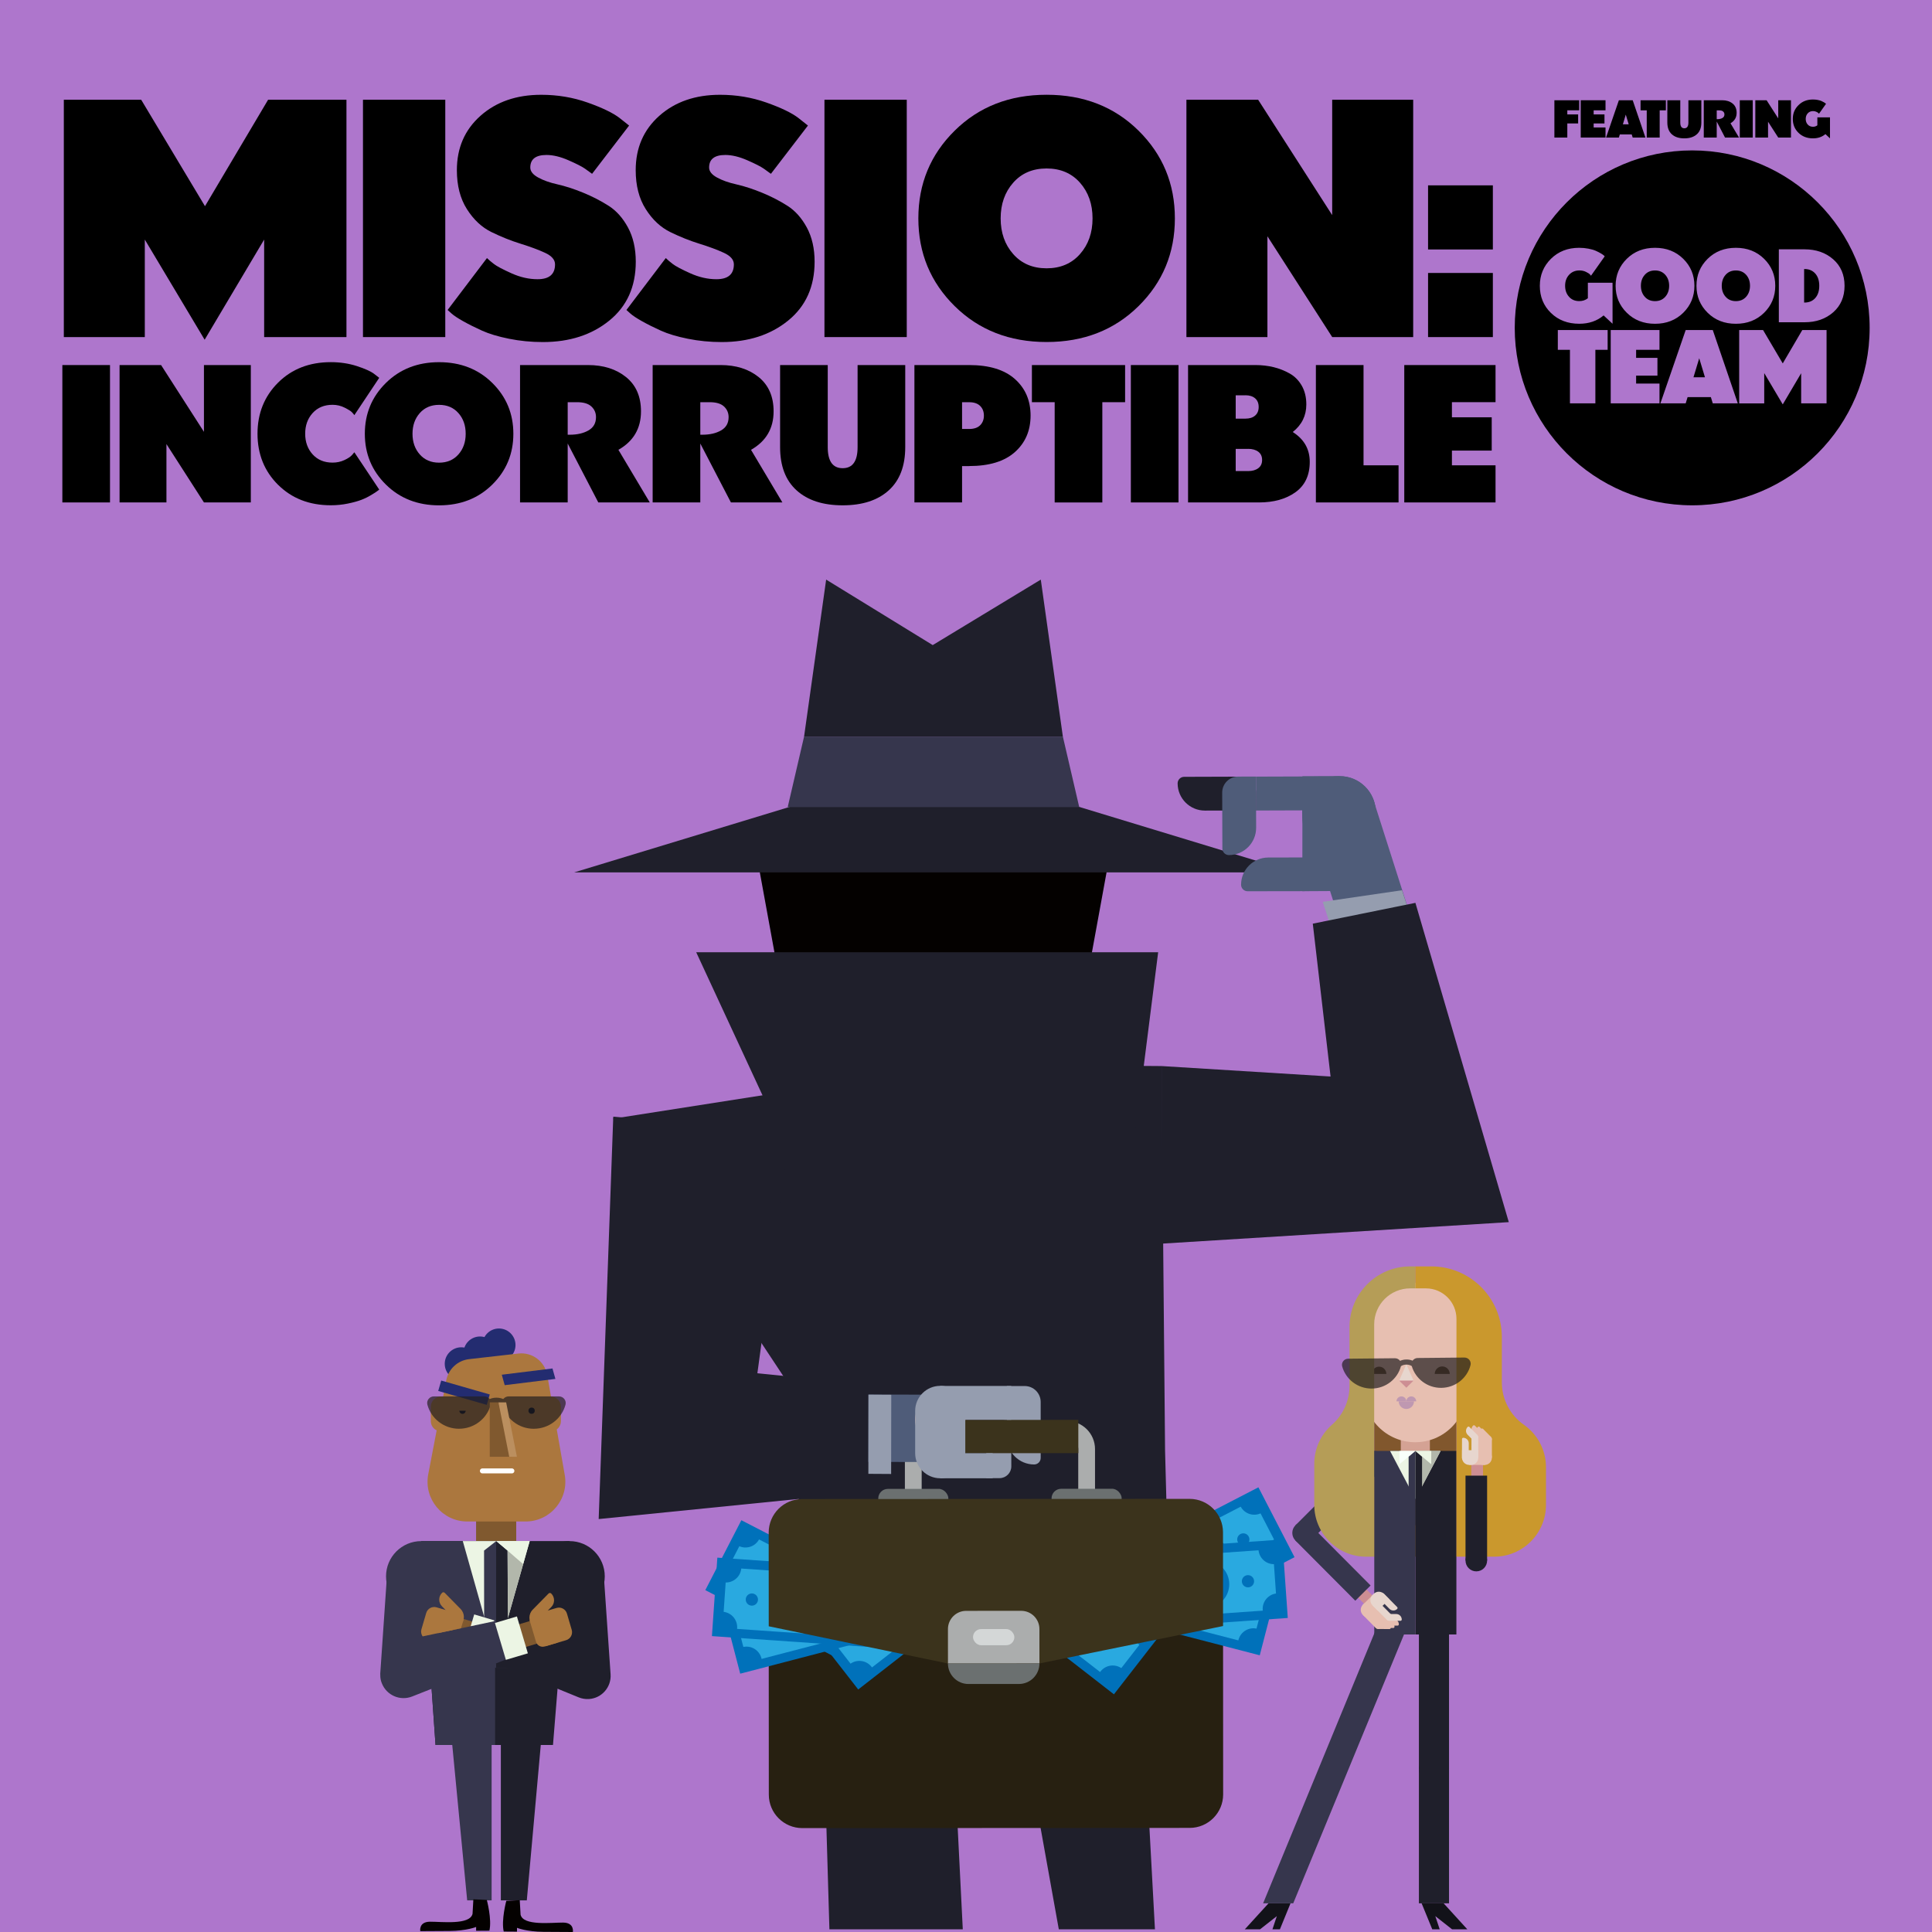 <?xml version="1.0" encoding="utf-8"?>
<svg xmlns="http://www.w3.org/2000/svg" xmlns:xlink="http://www.w3.org/1999/xlink" viewBox="0 0 800 800">
  <defs>
    <style>
      .cls-1, .cls-2, .cls-3, .cls-4, .cls-5, .cls-6, .cls-7, .cls-8 {
        fill: none;
      }

      .cls-9 {
        fill: #d4d7d7;
      }

      .cls-10 {
        fill: #abadad;
      }

      .cls-11 {
        fill: #f9fffa;
      }

      .cls-12 {
        fill: #e7d6ce;
      }

      .cls-13 {
        fill: #121219;
      }

      .cls-14 {
        fill: #b2b7ab;
      }

      .cls-15 {
        fill: #4f5c79;
      }

      .cls-16, .cls-17 {
        fill: #231f20;
      }

      .cls-18 {
        fill: #232c70;
      }

      .cls-19 {
        fill: #fab8a1;
      }

      .cls-2 {
        stroke-width: 17.16px;
      }

      .cls-2, .cls-3 {
        stroke: #ecf5e4;
      }

      .cls-2, .cls-3, .cls-4, .cls-5, .cls-6, .cls-7, .cls-8 {
        stroke-miterlimit: 10;
      }

      .cls-3 {
        stroke-width: 15.93px;
      }

      .cls-20 {
        fill: #b59d57;
      }

      .cls-21 {
        fill: #29a9e0;
      }

      .cls-22 {
        fill: #ecf5e4;
      }

      .cls-23 {
        isolation: isolate;
      }

      .cls-24 {
        fill: #0071ba;
      }

      .cls-25 {
        clip-path: url(#clippath-2);
      }

      .cls-26 {
        fill: #cd8e93;
      }

      .cls-27 {
        fill: #ca982d;
      }

      .cls-28 {
        fill: #81572d;
      }

      .cls-29 {
        fill: #65462d;
      }

      .cls-30 {
        fill: #16161e;
      }

      .cls-31 {
        fill: #272011;
      }

      .cls-32 {
        fill: #bf98b1;
      }

      .cls-4 {
        stroke: #231f20;
        stroke-width: 2.45px;
      }

      .cls-33 {
        fill: #1f1f2b;
      }

      .cls-34 {
        fill: #bb8f5f;
      }

      .cls-35 {
        fill: #3b331c;
      }

      .cls-5 {
        stroke: #abadad;
        stroke-width: 6.95px;
      }

      .cls-5, .cls-8 {
        stroke-linecap: round;
      }

      .cls-36 {
        fill: #e7bfb1;
      }

      .cls-37, .cls-17 {
        opacity: .7;
      }

      .cls-38 {
        fill: #6b7070;
      }

      .cls-39 {
        fill: #ab773e;
      }

      .cls-6 {
        stroke-width: 9.8px;
      }

      .cls-6, .cls-7 {
        stroke: #80592f;
      }

      .cls-7 {
        stroke-width: 11.03px;
      }

      .cls-8 {
        stroke: #fff;
        stroke-width: 2.06px;
      }

      .cls-40 {
        fill: #80592f;
      }

      .cls-41 {
        fill: #ae76cc;
      }

      .cls-42 {
        fill: #959daf;
      }

      .cls-43 {
        fill: #040100;
      }

      .cls-44 {
        fill: #36364d;
      }

      .cls-45 {
        fill: #d4a294;
      }
    </style>
    <clipPath id="clippath">
      <rect class="cls-1" x="111.45" y="-610.28" width="736.08" height="309.25"/>
    </clipPath>
    <clipPath id="clippath-2">
      <polygon class="cls-1" points="204.64 671.32 169.55 678.75 169.55 658.36 207.06 655.75 204.64 671.32"/>
    </clipPath>
  </defs>
  <g class="cls-23">
    <g id="Calque_1" data-name="Calque 1">
      <rect class="cls-41" width="800" height="800"/>
      <g>
        <g>
          <path d="M643.64,56.96v-15.45h10.26v4.17h-4.91v1.7h4.48v3.74h-4.48v5.83h-5.36Z"/>
          <path d="M654.55,56.96v-15.45h10.26v4.17h-4.91v1.7h4.48v3.74h-4.48v1.66h4.91v4.17h-10.26Z"/>
          <path d="M676.07,41.52l5.27,15.45h-5.27l-.41-1.31h-4.93l-.39,1.31h-5.31l5.31-15.45h5.72ZM674.41,51.48l-1.21-4.02-1.2,4.02h2.41Z"/>
          <path d="M679.32,45.69v-4.17h10.48v4.17h-2.56v11.27h-5.36v-11.27h-2.56Z"/>
          <path d="M702.61,55.61c-1.24,1.12-2.97,1.68-5.17,1.68s-3.93-.56-5.17-1.68c-1.24-1.12-1.86-2.74-1.86-4.86v-9.23h5.36v9.23c0,1.58.56,2.37,1.68,2.37s1.68-.79,1.68-2.37v-9.23h5.36v9.23c0,2.12-.62,3.74-1.86,4.86Z"/>
          <path d="M714.3,56.96l-3.44-6.63v6.63h-5.36v-15.45h7.64c1.74,0,3.16.45,4.28,1.35,1.12.9,1.68,2.19,1.68,3.85,0,1.92-.85,3.36-2.54,4.33l3.53,5.92h-5.79ZM711.91,45.69h-1.05v3.66h.24c.83,0,1.53-.16,2.1-.48.57-.32.85-.82.85-1.5,0-.47-.17-.87-.52-1.19-.34-.32-.88-.48-1.61-.48Z"/>
          <path d="M720.41,56.96v-15.45h5.36v15.45h-5.36Z"/>
          <path d="M736.33,56.96l-4.22-6.56v6.56h-5.27v-15.45h4.67l4.82,7.51v-7.51h5.27v15.45h-5.27Z"/>
          <path d="M757.76,57.29l-1.89-1.76c-1.39,1.18-3.11,1.76-5.16,1.76-2.42,0-4.42-.76-5.99-2.29-1.57-1.53-2.36-3.45-2.36-5.76s.79-4.16,2.36-5.71c1.57-1.56,3.56-2.33,5.97-2.33.69,0,1.35.06,1.98.18.63.12,1.15.27,1.55.45.4.18.75.36,1.05.54.3.18.52.33.65.44l.19.19-2.91,4.11c-.06-.09-.14-.19-.26-.31s-.38-.29-.8-.49c-.42-.21-.88-.31-1.4-.31-.89,0-1.62.3-2.18.91-.57.61-.85,1.39-.85,2.33s.27,1.71.82,2.32,1.27.93,2.17.93c.7,0,1.31-.2,1.83-.6v-3.29h5.23v8.69Z"/>
        </g>
        <g>
          <path d="M109.38,139.58v-40.38l-24.64,41.47-24.78-41.47v40.38H26.43V41.3h32.03l26.42,44.08,26.14-44.08h32.44v98.28h-34.08Z"/>
          <path d="M150.3,139.58V41.3h34.08v98.28h-34.08Z"/>
          <path d="M185.35,128.35l16.29-21.49c.64.64,1.57,1.44,2.81,2.4,1.23.96,3.67,2.26,7.32,3.9,3.65,1.64,7.25,2.46,10.81,2.46,4.84,0,7.25-2.05,7.25-6.16,0-1.92-1.39-3.51-4.17-4.79-2.78-1.28-6.16-2.53-10.13-3.76-3.97-1.23-7.96-2.83-11.98-4.79-4.02-1.96-7.42-5.13-10.2-9.51-2.79-4.38-4.17-9.76-4.17-16.15,0-9.22,3.26-16.72,9.79-22.52,6.52-5.79,14.9-8.69,25.12-8.69,6.75,0,13.16,1.07,19.23,3.22,6.07,2.15,10.47,4.27,13.21,6.37l3.97,3.15-15.33,19.98c-.73-.55-1.71-1.25-2.94-2.12-1.23-.87-3.51-2.03-6.84-3.49-3.33-1.46-6.37-2.19-9.1-2.19-4.47,0-6.71,1.73-6.71,5.2,0,1.55,1.07,2.92,3.22,4.11,2.14,1.19,4.84,2.15,8.08,2.87,3.24.73,6.75,1.87,10.54,3.42,3.79,1.55,7.3,3.35,10.54,5.41,3.24,2.05,5.93,5.06,8.08,9.03,2.14,3.97,3.22,8.69,3.22,14.17,0,10.31-3.65,18.43-10.95,24.36-7.3,5.93-16.47,8.9-27.51,8.9-4.84,0-9.51-.46-14.03-1.37-4.52-.91-8.24-2.03-11.16-3.35-2.92-1.32-5.52-2.62-7.8-3.9-2.28-1.28-3.93-2.37-4.93-3.28l-1.51-1.37Z"/>
          <path d="M259.4,128.35l16.29-21.49c.64.64,1.57,1.44,2.81,2.4,1.23.96,3.67,2.26,7.32,3.9,3.65,1.64,7.25,2.46,10.81,2.46,4.84,0,7.25-2.05,7.25-6.16,0-1.92-1.39-3.51-4.17-4.79-2.78-1.28-6.16-2.53-10.13-3.76-3.97-1.23-7.96-2.83-11.98-4.79-4.02-1.96-7.42-5.13-10.2-9.51-2.79-4.38-4.17-9.76-4.17-16.15,0-9.22,3.26-16.72,9.79-22.52,6.52-5.79,14.9-8.69,25.12-8.69,6.75,0,13.16,1.07,19.23,3.22,6.07,2.15,10.47,4.27,13.21,6.37l3.97,3.15-15.33,19.98c-.73-.55-1.71-1.25-2.94-2.12-1.23-.87-3.51-2.03-6.84-3.49-3.33-1.46-6.37-2.19-9.1-2.19-4.47,0-6.71,1.73-6.71,5.2,0,1.55,1.07,2.92,3.22,4.11,2.14,1.19,4.84,2.15,8.08,2.87,3.24.73,6.75,1.87,10.54,3.42,3.79,1.55,7.3,3.35,10.54,5.41,3.24,2.05,5.93,5.06,8.08,9.03,2.14,3.97,3.22,8.69,3.22,14.17,0,10.31-3.65,18.43-10.95,24.36-7.3,5.93-16.47,8.9-27.51,8.9-4.84,0-9.51-.46-14.03-1.37-4.52-.91-8.24-2.03-11.16-3.35-2.92-1.32-5.52-2.62-7.8-3.9-2.28-1.28-3.93-2.37-4.93-3.28l-1.51-1.37Z"/>
          <path d="M341.39,139.58V41.3h34.08v98.28h-34.08Z"/>
          <path d="M471.43,54.09c10.04,9.9,15.06,22.02,15.06,36.34s-5.02,26.44-15.06,36.34c-10.04,9.9-22.72,14.85-38.05,14.85s-28.02-4.95-38.05-14.85c-10.04-9.9-15.06-22.01-15.06-36.34s5.02-26.44,15.06-36.34c10.04-9.9,22.72-14.85,38.05-14.85s28.01,4.95,38.05,14.85ZM419.55,75.65c-3.47,3.93-5.2,8.85-5.2,14.78s1.73,10.86,5.2,14.78c3.47,3.93,8.08,5.89,13.82,5.89s10.36-1.96,13.83-5.89c3.47-3.92,5.2-8.85,5.2-14.78s-1.74-10.86-5.2-14.78c-3.47-3.92-8.08-5.89-13.83-5.89s-10.36,1.96-13.82,5.89Z"/>
          <path d="M551.64,139.58l-26.83-41.75v41.75h-33.54V41.3h29.7l30.66,47.77v-47.77h33.54v98.28h-33.54Z"/>
          <path d="M591.33,103.3v-26.55h26.83v26.55h-26.83ZM591.33,139.58v-26.55h26.83v26.55h-26.83Z"/>
          <g>
            <path d="M25.82,208.05v-56.89h19.73v56.89h-19.73Z"/>
            <path d="M84.45,208.05l-15.53-24.17v24.17h-19.41v-56.89h17.19l17.75,27.65v-27.65h19.41v56.89h-19.41Z"/>
            <path d="M115.15,200.76c-5.68-5.65-8.52-12.7-8.52-21.16s2.84-15.5,8.52-21.16c5.68-5.65,12.95-8.48,21.83-8.48,3.85,0,7.45.54,10.78,1.62,3.33,1.08,5.71,2.15,7.13,3.21l2.14,1.66-10.3,15.45c-.21-.32-.54-.71-.99-1.19-.45-.48-1.45-1.11-3.01-1.9-1.56-.79-3.24-1.19-5.03-1.19-3.43,0-6.18,1.14-8.24,3.41-2.06,2.27-3.09,5.12-3.09,8.56s1.03,6.29,3.09,8.56c2.06,2.27,4.81,3.41,8.24,3.41,1.8,0,3.45-.36,4.95-1.07,1.51-.71,2.55-1.41,3.13-2.1l.95-1.11,10.3,15.45c-.21.16-.5.38-.87.67-.37.29-1.19.82-2.46,1.58-1.27.77-2.61,1.43-4.04,1.98-1.43.55-3.29,1.07-5.59,1.55-2.3.48-4.66.71-7.09.71-8.87,0-16.15-2.83-21.83-8.48Z"/>
            <path d="M203.85,158.57c5.81,5.73,8.72,12.74,8.72,21.04s-2.91,15.31-8.72,21.04c-5.81,5.73-13.15,8.6-22.03,8.6s-16.22-2.87-22.03-8.6c-5.81-5.73-8.72-12.74-8.72-21.04s2.9-15.3,8.72-21.04c5.81-5.73,13.15-8.6,22.03-8.6s16.22,2.87,22.03,8.6ZM173.82,171.05c-2.01,2.27-3.01,5.12-3.01,8.56s1,6.29,3.01,8.56c2.01,2.27,4.67,3.41,8,3.41s5.99-1.14,8-3.41c2.01-2.27,3.01-5.12,3.01-8.56s-1-6.29-3.01-8.56c-2.01-2.27-4.67-3.41-8-3.41s-6,1.14-8,3.41Z"/>
            <path d="M247.75,208.05l-12.68-24.4v24.4h-19.73v-56.89h28.13c6.39,0,11.65,1.66,15.77,4.99,4.12,3.33,6.18,8.06,6.18,14.18,0,7.08-3.12,12.39-9.35,15.93l12.99,21.79h-21.31ZM238.95,166.54h-3.88v13.47h.87c3.06,0,5.64-.59,7.72-1.78,2.09-1.19,3.13-3.02,3.13-5.51,0-1.74-.63-3.21-1.9-4.4s-3.25-1.78-5.94-1.78Z"/>
            <path d="M302.66,208.05l-12.68-24.4v24.4h-19.73v-56.89h28.13c6.39,0,11.65,1.66,15.77,4.99,4.12,3.33,6.18,8.06,6.18,14.18,0,7.08-3.12,12.39-9.35,15.93l12.99,21.79h-21.31ZM293.86,166.54h-3.88v13.47h.87c3.06,0,5.64-.59,7.72-1.78,2.09-1.19,3.13-3.02,3.13-5.51,0-1.74-.63-3.21-1.9-4.4-1.27-1.19-3.25-1.78-5.94-1.78Z"/>
            <path d="M367.99,203.06c-4.57,4.12-10.92,6.18-19.06,6.18s-14.49-2.06-19.06-6.18c-4.57-4.12-6.85-10.09-6.85-17.91v-33.99h19.73v33.99c0,5.81,2.06,8.72,6.18,8.72s6.18-2.9,6.18-8.72v-33.99h19.73v33.99c0,7.82-2.29,13.79-6.85,17.91Z"/>
            <path d="M401.3,193h-2.93v15.05h-19.73v-56.89h22.66c8.29,0,14.61,1.93,18.94,5.78,4.33,3.86,6.5,8.9,6.5,15.13s-2.17,11.28-6.5,15.13c-4.33,3.86-10.64,5.78-18.94,5.78ZM401.3,166.54h-2.93v11.09h2.93c2.01,0,3.53-.51,4.56-1.54s1.55-2.36,1.55-4-.51-2.97-1.55-4-2.55-1.54-4.56-1.54Z"/>
            <path d="M427.29,166.54v-15.37h38.59v15.37h-9.43v41.52h-19.73v-41.52h-9.43Z"/>
            <path d="M468.26,208.05v-56.89h19.73v56.89h-19.73Z"/>
            <path d="M491.95,208.05v-56.89h27.89c2.64,0,5.15.29,7.53.87,2.38.58,4.61,1.47,6.7,2.65,2.09,1.19,3.75,2.88,4.99,5.07,1.24,2.19,1.86,4.77,1.86,7.73,0,4.65-1.88,8.45-5.63,11.41,4.7,2.96,7.05,7.08,7.05,12.36,0,5.55-1.97,9.73-5.9,12.56-3.94,2.83-8.99,4.24-15.17,4.24h-29.32ZM515.72,163.68h-4.04v9.67h4.04c1.69,0,3.02-.42,4-1.27.98-.84,1.47-2.03,1.47-3.57s-.49-2.72-1.47-3.57c-.98-.84-2.31-1.27-4-1.27ZM516.83,185.87h-5.15v9.19h5.15c1.74,0,3.14-.4,4.2-1.19,1.06-.79,1.58-1.93,1.58-3.41s-.53-2.62-1.58-3.41c-1.06-.79-2.46-1.19-4.2-1.19Z"/>
            <path d="M544.88,208.05v-56.89h19.73v41.52h14.5v15.37h-34.23Z"/>
            <path d="M581.48,208.05v-56.89h37.79v15.37h-18.06v6.26h16.48v13.79h-16.48v6.1h18.06v15.37h-37.79Z"/>
          </g>
        </g>
        <g>
          <path d="M747.22,111.4h-.17v13.88h.17c1.85,0,3.33-.62,4.44-1.87,1.11-1.25,1.66-2.94,1.66-5.07s-.55-3.82-1.66-5.07c-1.11-1.25-2.58-1.87-4.44-1.87Z"/>
          <path d="M685.31,124.69c1.77,0,3.18-.6,4.25-1.81,1.06-1.2,1.6-2.72,1.6-4.54s-.53-3.34-1.6-4.54c-1.07-1.2-2.48-1.81-4.25-1.81s-3.18.6-4.25,1.81c-1.07,1.21-1.6,2.72-1.6,4.54s.53,3.34,1.6,4.54c1.06,1.21,2.48,1.81,4.25,1.81Z"/>
          <polygon points="701.23 156.23 705.99 156.23 703.61 148.35 701.23 156.23"/>
          <path d="M718.79,124.69c1.77,0,3.18-.6,4.25-1.81,1.06-1.2,1.6-2.72,1.6-4.54s-.53-3.34-1.6-4.54c-1.07-1.2-2.48-1.81-4.25-1.81s-3.18.6-4.25,1.81c-1.07,1.21-1.6,2.72-1.6,4.54s.53,3.34,1.6,4.54c1.06,1.21,2.48,1.81,4.25,1.81Z"/>
          <path d="M700.7,62.28c-40.58,0-73.48,32.9-73.48,73.48s32.9,73.48,73.48,73.48,73.48-32.9,73.48-73.48-32.9-73.48-73.48-73.48ZM707.1,107.17c3.08-3.04,6.98-4.56,11.69-4.56s8.61,1.52,11.69,4.56c3.08,3.04,4.62,6.77,4.62,11.17s-1.54,8.13-4.62,11.17c-3.09,3.04-6.98,4.56-11.69,4.56s-8.61-1.52-11.69-4.56c-3.09-3.04-4.63-6.76-4.63-11.17s1.54-8.12,4.63-11.17ZM673.62,107.17c3.08-3.04,6.98-4.56,11.69-4.56s8.61,1.52,11.69,4.56c3.08,3.04,4.62,6.77,4.62,11.17s-1.54,8.13-4.62,11.17c-3.09,3.04-6.98,4.56-11.69,4.56s-8.61-1.52-11.69-4.56c-3.09-3.04-4.63-6.76-4.63-11.17s1.54-8.12,4.63-11.17ZM637.61,118.34c0-4.4,1.53-8.12,4.6-11.17,3.07-3.04,6.96-4.56,11.67-4.56,1.35,0,2.64.12,3.87.36,1.23.24,2.24.53,3.03.88.78.35,1.47.7,2.06,1.05.59.35,1.01.64,1.26.86l.38.38-5.68,8.03c-.11-.17-.28-.37-.5-.61-.23-.24-.75-.56-1.56-.97-.81-.41-1.73-.61-2.73-.61-1.74,0-3.16.6-4.27,1.79-1.11,1.19-1.66,2.71-1.66,4.56s.53,3.34,1.6,4.54c1.06,1.21,2.48,1.81,4.25,1.81,1.37,0,2.56-.39,3.57-1.18v-6.43h10.22v16.99l-3.7-3.45c-2.72,2.3-6.09,3.45-10.09,3.45-4.74,0-8.65-1.49-11.72-4.48-3.07-2.99-4.6-6.74-4.6-11.25ZM665.69,144.86h-5.08v22.16h-10.53v-22.16h-5.02v-8.2h20.63v8.2ZM687.16,144.86h-9.68v3.33h8.83v7.35h-8.83v3.28h9.68v8.2h-20.2v-30.36h20.2v8.2ZM709.22,167.02l-.79-2.59h-9.63l-.79,2.59h-10.47l10.47-30.36h11.21l10.37,30.36h-10.37ZM756.35,167.02h-10.53v-12.48l-7.62,12.91-7.67-12.96v12.54h-10.37v-30.36h9.89l8.15,13.81,8.09-13.81h10.05v30.36ZM759.08,129.32c-3.14,2.75-7.09,4.12-11.86,4.12h-10.64v-30.2h10.64c4.77,0,8.72,1.37,11.86,4.12,3.14,2.75,4.71,6.41,4.71,10.98s-1.57,8.23-4.71,10.98Z"/>
        </g>
      </g>
      <g>
        <g>
          <g>
            <polygon class="cls-33" points="485.09 701.07 319.4 701.07 335.56 586.75 253.85 463.22 397.18 440.79 480.97 441.43 482.43 600.75 485.09 701.07"/>
            <polygon class="cls-15" points="538.71 331.22 554.88 381.88 584.84 381.78 568.67 331.11 538.71 331.22"/>
            <polygon class="cls-42" points="547.71 373.43 550.85 383.04 584.84 381.78 580.54 368.63 547.71 373.43"/>
            <path class="cls-33" d="M480.97,441.43l104.17,6.45-29.71,36.34-11.83-101.75s42.49-8.62,42.49-8.62c7.16,24.48,31.97,109.28,38.67,132.21-26.16,1.62-116.14,7.19-143.79,8.91,0,0,0-73.53,0-73.53h0Z"/>
            <path class="cls-33" d="M327.2,468.68l-17.59,129.43-30.2-32.91,85.79,8.64v43.36c-22.51,2.27-96.07,9.67-117.3,11.81.86-23.63,5.09-140.57,6.04-166.62,0,0,73.26,6.29,73.26,6.29h0Z"/>
            <polygon class="cls-33" points="398.67 798.89 343.44 798.89 340.57 701.07 393.76 701.07 398.67 798.89"/>
            <polygon class="cls-33" points="478.24 798.89 438.43 798.89 420.85 701.07 472.93 701.07 478.24 798.89"/>
          </g>
          <polygon class="cls-43" points="441.89 450.43 330.94 450.43 312.7 350.69 460.13 350.69 441.89 450.43"/>
          <polygon class="cls-33" points="430.97 240 386.22 267.12 342.09 240 332.95 305.01 440.11 305.01 430.97 240"/>
          <polygon class="cls-33" points="468.5 481.67 328.77 481.67 288.28 394.3 479.57 394.3 468.5 481.67"/>
          <polygon class="cls-33" points="237.77 361.23 536.06 361.23 386.92 315.9 237.77 361.23"/>
          <polygon class="cls-44" points="440.11 305.01 332.95 305.01 326.17 334.21 446.89 334.21 440.11 305.01"/>
          <g>
            <path class="cls-15" d="M554.98,368.94l-15.71.09.04-47.59,15.43-.05c8.16-.04,14.88,6.6,14.92,14.76l.09,17.87c.04,8.16-6.6,14.88-14.76,14.92Z"/>
            <path class="cls-15" d="M525.15,355.07h21.1v7.38c0,3.63-2.95,6.58-6.58,6.58h-23.08c-1.49,0-2.7-1.21-2.7-2.7h0c0-6.21,5.04-11.25,11.25-11.25Z" transform="translate(-.56 .83) rotate(-.09)"/>
            <path class="cls-33" d="M490.34,321.64h23.18c3.64,0,6.6,2.96,6.6,6.6v7.41h-21.19c-6.24,0-11.3-5.06-11.3-11.3h0c0-1.5,1.22-2.71,2.71-2.71Z" transform="translate(-1.02 1.57) rotate(-.18)"/>
            <path class="cls-15" d="M499.61,330.82h23.18c3.64,0,6.6,2.96,6.6,6.6v7.41h-21.19c-6.24,0-11.3-5.06-11.3-11.3h0c0-1.5,1.22-2.71,2.71-2.71Z" transform="translate(176.91 852.02) rotate(-90.18)"/>
            <path class="cls-15" d="M554.93,353.06l-.78.02c-8.16.04-14.88-6.6-14.92-14.76l-.04-1.98c-.04-8.16,6.6-14.88,14.76-14.92l.78-.02c8.16-.04,14.88,6.6,14.92,14.76l.04,1.98c.04,8.16-6.6,14.88-14.76,14.92Z"/>
            <rect class="cls-15" x="520.12" y="321.5" width="34.64" height="14.04" transform="translate(-1.1 1.81) rotate(-.19)"/>
          </g>
          <g>
            <g>
              <path class="cls-5" d="M449.95,626.63v-26.61c-.01-4.49-3.66-8.13-8.15-8.13l-55.5.03c-4.49,0-8.13,3.65-8.13,8.14v26.61"/>
              <rect class="cls-38" x="435.43" y="616.47" width="29.04" height="7.97" rx="3.99" ry="3.99" transform="translate(900.22 1240.67) rotate(179.97)"/>
              <rect class="cls-38" x="363.66" y="616.5" width="29.04" height="7.97" rx="3.99" ry="3.99" transform="translate(756.69 1240.78) rotate(179.97)"/>
              <path class="cls-42" d="M403.6,594.92h17.13c2.69,0,4.88,2.19,4.88,4.88v5.48h-15.66c-4.61,0-8.35-3.74-8.35-8.35h0c0-1.11.9-2,2-2Z" transform="translate(1012.95 185.41) rotate(89.9)"/>
              <path class="cls-42" d="M418.95,583.12h21.19v7.41c0,3.64-2.96,6.6-6.6,6.6h-23.17c-1.5,0-2.71-1.21-2.71-2.71h0c0-6.24,5.06-11.3,11.3-11.3Z" transform="translate(-166.13 1014.17) rotate(-90.01)"/>
              <rect class="cls-35" x="381.6" y="587.96" width="64.91" height="13.78" transform="translate(828.42 1189.47) rotate(179.97)"/>
            </g>
            <g>
              <path class="cls-31" d="M332.19,673.36h160.41c7.65,0,13.86,6.21,13.86,13.86v69.71h-188.13v-69.71c0-7.65,6.21-13.86,13.86-13.86Z" transform="translate(825.17 1430.08) rotate(179.97)"/>
              <g>
                <rect class="cls-24" x="312.58" y="626.05" width="32.57" height="66.03" transform="translate(-407.63 649.31) rotate(-62.72)"/>
                <rect class="cls-24" x="314.75" y="628.27" width="28.24" height="61.6" transform="translate(-407.63 649.31) rotate(-62.72)"/>
                <rect class="cls-21" x="300.02" y="646.54" width="57.7" height="25.06" transform="translate(319.11 1395.57) rotate(-152.72)"/>
                <g>
                  <path class="cls-24" d="M305.76,640.07l-.52-.27,3.2-6.2,6.2,3.2-.27.52c-1.62,3.14-5.48,4.37-8.62,2.75Z"/>
                  <path class="cls-24" d="M354.87,658.2l.27-.52,6.2,3.2-3.2,6.2-.52-.27c-3.14-1.62-4.37-5.48-2.75-8.62Z"/>
                  <path class="cls-24" d="M352.05,677.63l.52.27-3.2,6.2-6.2-3.2.27-.52c1.62-3.14,5.48-4.37,8.62-2.75Z"/>
                  <path class="cls-24" d="M302.94,659.5l-.27.52-6.2-3.2,3.2-6.2.52.27c3.14,1.62,4.37,5.48,2.75,8.62Z"/>
                </g>
                <g>
                  <circle class="cls-24" cx="344.5" cy="667.13" r="2.53"/>
                  <circle class="cls-24" cx="328.87" cy="659.07" r="9.79"/>
                  <circle class="cls-24" cx="313.24" cy="651.01" r="2.53"/>
                </g>
                <path class="cls-21" d="M322.78,659.5l2.37.06c0,.56.15,1.1.44,1.61.3.51.7.9,1.22,1.16.63.33,1.28.47,1.95.42.67-.05,1.28-.27,1.83-.67l-3.83-1.97.61-1.18,4.17,2.15c.13-.2.22-.35.28-.47.12-.24.2-.42.24-.55l-4.17-2.15.6-1.17,3.81,1.97c0-.67-.18-1.29-.52-1.86-.34-.56-.83-1.01-1.46-1.33-.52-.27-1.07-.37-1.66-.31-.59.06-1.11.25-1.56.56l-1.42-1.91c1.83-1.2,3.71-1.3,5.65-.3,1.27.65,2.21,1.56,2.82,2.71.61,1.16.8,2.38.57,3.68l.81.42-.6,1.17-.58-.3c-.05.12-.13.3-.26.54-.11.22-.2.38-.26.47l.58.3-.61,1.18-.79-.41c-.93.95-2.04,1.52-3.35,1.69-1.3.17-2.59-.06-3.86-.72-1.91-.98-2.92-2.58-3.03-4.79Z"/>
              </g>
              <g>
                <rect class="cls-24" x="338.38" y="650.21" width="66.03" height="32.57" transform="translate(-331.12 368.79) rotate(-37.91)"/>
                <rect class="cls-24" x="340.59" y="652.38" width="61.6" height="28.24" transform="translate(-331.12 368.79) rotate(-37.91)"/>
                <rect class="cls-21" x="342.54" y="653.96" width="57.7" height="25.06" transform="translate(1073.9 964.2) rotate(142.09)"/>
                <g>
                  <path class="cls-24" d="M344.45,679.5l-.46.36-4.29-5.51,5.51-4.29.36.46c2.17,2.79,1.67,6.81-1.12,8.98Z"/>
                  <path class="cls-24" d="M381.52,642.53l-.36-.46,5.51-4.29,4.29,5.51-.46.36c-2.79,2.17-6.81,1.67-8.98-1.12Z"/>
                  <path class="cls-24" d="M397.97,653.24l.46-.36,4.29,5.51-5.51,4.29-.36-.46c-2.17-2.79-1.67-6.81,1.12-8.98Z"/>
                  <path class="cls-24" d="M360.9,690.21l.36.46-5.51,4.29-4.29-5.51.46-.36c2.79-2.17,6.81-1.67,8.98,1.12Z"/>
                </g>
                <g>
                  <circle class="cls-24" cx="385.26" cy="655.69" r="2.53"/>
                  <circle class="cls-24" cx="371.39" cy="666.49" r="9.79"/>
                  <circle class="cls-24" cx="357.52" cy="677.3" r="2.53"/>
                </g>
                <path class="cls-21" d="M369.22,672.2l1.05-2.13c.51.24,1.06.33,1.64.27.59-.06,1.11-.26,1.57-.62.56-.44.96-.97,1.2-1.6.24-.63.29-1.27.15-1.94l-3.4,2.65-.82-1.05,3.7-2.88c-.12-.2-.23-.35-.31-.45-.16-.21-.3-.36-.39-.45l-3.7,2.88-.81-1.04,3.39-2.64c-.61-.28-1.25-.38-1.9-.31-.65.07-1.26.33-1.82.77-.46.36-.79.82-.98,1.38-.19.56-.24,1.11-.14,1.65l-2.33.48c-.32-2.16.38-3.91,2.1-5.25,1.12-.88,2.34-1.35,3.65-1.42,1.31-.07,2.5.27,3.58,1.03l.72-.56.81,1.04-.51.4c.09.09.21.25.38.46.15.19.26.34.32.44l.51-.4.82,1.05-.7.55c.48,1.24.52,2.49.13,3.75-.39,1.26-1.15,2.32-2.27,3.2-1.7,1.32-3.57,1.57-5.62.74Z"/>
              </g>
              <g>
                <rect class="cls-24" x="301.29" y="652.71" width="66.03" height="32.57" transform="translate(-157.79 105.83) rotate(-14.6)"/>
                <rect class="cls-24" x="303.51" y="654.87" width="61.6" height="28.24" transform="translate(-157.79 105.83) rotate(-14.6)"/>
                <rect class="cls-21" x="305.46" y="656.46" width="57.7" height="25.06" transform="translate(826.4 1232.16) rotate(165.4)"/>
                <g>
                  <path class="cls-24" d="M304.42,670.28l-.56.15-1.76-6.75,6.75-1.76.15.56c.89,3.42-1.16,6.91-4.58,7.8Z"/>
                  <path class="cls-24" d="M353.09,650.99l-.15-.56,6.75-1.76,1.76,6.75-.56.15c-3.42.89-6.91-1.16-7.8-4.58Z"/>
                  <path class="cls-24" d="M363.96,667.34l.56-.15,1.76,6.75-6.75,1.76-.15-.56c-.89-3.42,1.16-6.91,4.58-7.8Z"/>
                  <path class="cls-24" d="M315.28,686.62l.15.56-6.75,1.76-1.76-6.75.56-.15c3.42-.89,6.91,1.16,7.8,4.58Z"/>
                </g>
                <g>
                  <circle class="cls-24" cx="351.32" cy="664.56" r="2.53"/>
                  <circle class="cls-24" cx="334.31" cy="668.99" r="9.79"/>
                  <circle class="cls-24" cx="317.29" cy="673.42" r="2.53"/>
                </g>
                <path class="cls-21" d="M330.06,673.38l1.81-1.54c.38.42.84.72,1.4.9.56.18,1.12.2,1.69.05.69-.18,1.27-.51,1.73-.99.47-.48.77-1.06.91-1.72l-4.17,1.09-.34-1.29,4.54-1.18c-.04-.23-.07-.41-.1-.53-.07-.26-.13-.45-.18-.57l-4.54,1.18-.33-1.27,4.15-1.08c-.46-.5-1-.84-1.63-1.03-.63-.19-1.29-.2-1.98-.02-.56.15-1.05.44-1.45.87-.4.44-.66.92-.79,1.46l-2.33-.48c.56-2.11,1.9-3.44,4.01-3.99,1.38-.36,2.68-.31,3.91.14,1.23.45,2.19,1.24,2.88,2.36l.88-.23.33,1.27-.63.16c.04.12.1.31.17.57.06.24.1.41.12.53l.63-.16.34,1.29-.86.23c-.05,1.33-.51,2.49-1.36,3.49-.86,1-1.97,1.68-3.35,2.04-2.08.54-3.9.03-5.45-1.55Z"/>
              </g>
              <g>
                <rect class="cls-24" x="312.59" y="630.54" width="32.57" height="66.03" transform="translate(-355.78 945.89) rotate(-86.05)"/>
                <rect class="cls-24" x="314.75" y="632.75" width="28.24" height="61.6" transform="translate(-355.78 945.89) rotate(-86.05)"/>
                <rect class="cls-21" x="300.02" y="651.03" width="57.7" height="25.06" transform="translate(611.21 1348.21) rotate(-176.05)"/>
                <g>
                  <path class="cls-24" d="M300.13,655.26l-.58-.04.48-6.96,6.96.48-.04.58c-.24,3.52-3.3,6.18-6.82,5.94Z"/>
                  <path class="cls-24" d="M352.41,652.46l.04-.58,6.96.48-.48,6.96-.58-.04c-3.52-.24-6.18-3.3-5.94-6.82Z"/>
                  <path class="cls-24" d="M357.51,671.42l.58.04-.48,6.96-6.96-.48.04-.58c.24-3.52,3.3-6.18,6.82-5.94Z"/>
                  <path class="cls-24" d="M305.23,674.22l-.04.58-6.96-.48.48-6.96.58.04c3.52.24,6.18,3.3,5.94,6.82Z"/>
                </g>
                <g>
                  <circle class="cls-24" cx="346.41" cy="664.77" r="2.53"/>
                  <circle class="cls-24" cx="328.87" cy="663.55" r="9.79"/>
                  <circle class="cls-24" cx="311.33" cy="662.34" r="2.53"/>
                </g>
                <path class="cls-21" d="M323.45,666.36l2.2-.88c.22.52.57.95,1.04,1.3.47.35,1,.54,1.58.58.71.05,1.36-.08,1.96-.39.6-.31,1.06-.76,1.41-1.34l-4.3-.3.09-1.33,4.68.32c.04-.23.06-.41.07-.54.02-.27.02-.47,0-.6l-4.68-.32.09-1.31,4.28.3c-.27-.62-.68-1.11-1.21-1.5-.54-.38-1.16-.6-1.87-.65-.58-.04-1.13.08-1.65.37-.52.29-.92.66-1.21,1.14l-2.06-1.2c1.2-1.82,2.89-2.66,5.07-2.51,1.42.1,2.64.56,3.66,1.38,1.02.82,1.68,1.87,1.98,3.16l.91.06-.09,1.31-.65-.04c0,.13,0,.33-.02.6-.02.24-.04.42-.05.54l.65.04-.09,1.33-.89-.06c-.47,1.24-1.27,2.2-2.4,2.88-1.13.68-2.4.97-3.83.87-2.14-.15-3.7-1.22-4.68-3.2Z"/>
              </g>
              <g>
                <rect class="cls-24" x="466.2" y="629.24" width="66.03" height="32.57" transform="translate(-240.69 301.35) rotate(-27.34)"/>
                <rect class="cls-24" x="468.41" y="631.41" width="61.6" height="28.24" transform="translate(-240.69 301.35) rotate(-27.34)"/>
                <rect class="cls-21" x="470.36" y="632.99" width="57.7" height="25.06" transform="translate(-240.69 301.35) rotate(-27.34)"/>
                <g>
                  <path class="cls-24" d="M522.3,626.5l.52-.27-3.2-6.2-6.2,3.2.27.52c1.62,3.14,5.48,4.37,8.62,2.74Z"/>
                  <path class="cls-24" d="M473.2,644.69l-.27-.52-6.2,3.2,3.2,6.2.52-.27c3.14-1.62,4.37-5.48,2.74-8.62Z"/>
                  <path class="cls-24" d="M476.04,664.11l-.52.27,3.2,6.2,6.2-3.2-.27-.52c-1.62-3.14-5.48-4.37-8.62-2.74Z"/>
                  <path class="cls-24" d="M525.14,645.92l.27.52,6.2-3.2-3.2-6.2-.52.27c-3.14,1.62-4.37,5.48-2.74,8.62Z"/>
                </g>
                <g>
                  <circle class="cls-24" cx="483.59" cy="653.6" r="2.53"/>
                  <circle class="cls-24" cx="499.21" cy="645.52" r="9.79"/>
                  <circle class="cls-24" cx="514.83" cy="637.45" r="2.53"/>
                </g>
                <path class="cls-21" d="M502.28,650.74c-1.27.65-2.55.89-3.86.72-1.31-.17-2.42-.74-3.35-1.69l-.79.41-.61-1.18.58-.3c-.06-.1-.15-.26-.26-.47-.12-.24-.21-.42-.26-.54l-.58.3-.6-1.17.81-.42c-.24-1.3-.05-2.52.56-3.68.61-1.16,1.55-2.06,2.81-2.72,1.94-1,3.82-.91,5.65.29l-1.42,1.91c-.45-.32-.97-.51-1.56-.56-.59-.06-1.14.05-1.66.32-.63.33-1.12.77-1.46,1.34-.34.56-.51,1.18-.52,1.86l3.81-1.97.6,1.17-4.17,2.16c.04.12.12.31.24.55.06.11.15.27.28.47l4.17-2.16.61,1.18-3.83,1.98c.55.4,1.16.62,1.83.67.67.05,1.32-.09,1.95-.42.52-.27.93-.66,1.22-1.16.3-.51.44-1.04.44-1.61l2.37-.06c-.11,2.21-1.11,3.81-3.02,4.8Z"/>
              </g>
              <g>
                <rect class="cls-24" x="428.9" y="635.39" width="32.57" height="66.03" transform="translate(-355.77 609.86) rotate(-52.15)"/>
                <rect class="cls-24" x="431.07" y="637.61" width="28.24" height="61.6" transform="translate(-355.77 609.86) rotate(-52.15)"/>
                <rect class="cls-21" x="416.33" y="655.88" width="57.7" height="25.06" transform="translate(503.73 -132.55) rotate(37.85)"/>
                <g>
                  <path class="cls-24" d="M472.14,681.39l.46.36,4.28-5.51-5.51-4.28-.36.46c-2.17,2.79-1.66,6.81,1.13,8.97Z"/>
                  <path class="cls-24" d="M435.03,644.45l.36-.46-5.51-4.28-4.28,5.51.46.36c2.79,2.17,6.81,1.66,8.97-1.13Z"/>
                  <path class="cls-24" d="M418.59,655.18l-.46-.36-4.28,5.51,5.51,4.28.36-.46c2.17-2.79,1.66-6.81-1.13-8.97Z"/>
                  <path class="cls-24" d="M455.7,692.12l-.36.46,5.51,4.28,4.28-5.51-.46-.36c-2.79-2.17-6.81-1.66-8.97,1.13Z"/>
                </g>
                <g>
                  <circle class="cls-24" cx="431.3" cy="657.62" r="2.53"/>
                  <circle class="cls-24" cx="445.18" cy="668.41" r="9.79"/>
                  <circle class="cls-24" cx="459.07" cy="679.2" r="2.53"/>
                </g>
                <path class="cls-21" d="M441.74,673.38c-1.13-.87-1.88-1.94-2.27-3.2-.39-1.26-.35-2.51.13-3.75l-.71-.55.82-1.05.51.4c.06-.1.17-.25.32-.44.16-.21.29-.37.38-.46l-.51-.4.81-1.04.72.56c1.08-.76,2.27-1.1,3.58-1.04,1.31.07,2.52.54,3.65,1.41,1.72,1.34,2.43,3.09,2.11,5.25l-2.33-.48c.1-.55.05-1.1-.15-1.65-.19-.56-.52-1.02-.98-1.37-.56-.44-1.17-.69-1.82-.76-.65-.07-1.29.03-1.9.31l3.39,2.63-.81,1.04-3.71-2.88c-.1.09-.23.24-.39.45-.08.1-.18.25-.31.45l3.71,2.88-.82,1.05-3.4-2.64c-.13.67-.08,1.31.16,1.94.24.63.64,1.16,1.2,1.6.46.36.98.57,1.57.62.59.06,1.13-.04,1.64-.27l1.05,2.13c-2.05.83-3.92.59-5.62-.73Z"/>
              </g>
              <g>
                <rect class="cls-24" x="477.5" y="628.42" width="32.57" height="66.03" transform="translate(-270.4 973.42) rotate(-75.47)"/>
                <rect class="cls-24" x="479.67" y="630.63" width="28.24" height="61.6" transform="translate(-270.4 973.42) rotate(-75.47)"/>
                <rect class="cls-21" x="464.94" y="648.9" width="57.7" height="25.06" transform="translate(181.8 -102.76) rotate(14.53)"/>
                <g>
                  <path class="cls-24" d="M523.68,662.68l.56.15,1.75-6.75-6.75-1.75-.15.56c-.89,3.42,1.17,6.91,4.59,7.8Z"/>
                  <path class="cls-24" d="M474.98,643.45l.15-.56-6.75-1.75-1.75,6.75.56.15c3.42.89,6.91-1.17,7.8-4.59Z"/>
                  <path class="cls-24" d="M464.13,659.81l-.56-.15-1.75,6.75,6.75,1.75.15-.56c.89-3.42-1.17-6.91-4.59-7.8Z"/>
                  <path class="cls-24" d="M512.83,679.04l-.15.56,6.75,1.75,1.75-6.75-.56-.15c-3.42-.89-6.91,1.17-7.8,4.59Z"/>
                </g>
                <g>
                  <circle class="cls-24" cx="476.77" cy="657.02" r="2.53"/>
                  <circle class="cls-24" cx="493.79" cy="661.43" r="9.79"/>
                  <circle class="cls-24" cx="510.81" cy="665.85" r="2.53"/>
                </g>
                <path class="cls-21" d="M492.59,667.37c-1.38-.36-2.5-1.04-3.35-2.04-.86-1-1.31-2.16-1.37-3.49l-.86-.22.33-1.29.63.16c.02-.12.06-.29.12-.53.07-.26.12-.45.17-.57l-.63-.16.33-1.27.88.23c.69-1.12,1.65-1.91,2.88-2.37,1.23-.45,2.53-.5,3.91-.14,2.11.55,3.45,1.88,4.01,3.99l-2.33.48c-.13-.54-.39-1.03-.79-1.46-.4-.44-.88-.73-1.45-.87-.69-.18-1.35-.17-1.98.02-.63.19-1.17.54-1.63,1.04l4.15,1.08-.33,1.27-4.54-1.18c-.06.12-.12.31-.18.57-.03.12-.07.3-.1.53l4.54,1.18-.33,1.29-4.17-1.08c.14.66.45,1.24.91,1.72.47.48,1.04.81,1.73.99.57.15,1.13.13,1.69-.05.56-.18,1.03-.48,1.4-.9l1.81,1.54c-1.55,1.58-3.37,2.09-5.45,1.55Z"/>
              </g>
              <g>
                <rect class="cls-24" x="466.2" y="639.7" width="66.03" height="32.57" transform="translate(-44.7 36.56) rotate(-4.01)"/>
                <rect class="cls-24" x="468.42" y="641.87" width="61.6" height="28.24" transform="translate(-44.7 36.56) rotate(-4.01)"/>
                <rect class="cls-21" x="470.37" y="643.46" width="57.7" height="25.06" transform="translate(-44.7 36.56) rotate(-4.01)"/>
                <g>
                  <path class="cls-24" d="M527.95,647.67l.58-.04-.49-6.96-6.96.49.04.58c.25,3.52,3.3,6.18,6.83,5.93Z"/>
                  <path class="cls-24" d="M475.67,644.92l-.04-.58-6.96.49.49,6.96.58-.04c3.52-.25,6.18-3.3,5.93-6.83Z"/>
                  <path class="cls-24" d="M470.59,663.88l-.58.04.49,6.96,6.96-.49-.04-.58c-.25-3.52-3.3-6.18-6.83-5.93Z"/>
                  <path class="cls-24" d="M522.87,666.63l.04.58,6.96-.49-.49-6.96-.58.04c-3.52.25-6.18,3.3-5.93,6.83Z"/>
                </g>
                <g>
                  <circle class="cls-24" cx="481.67" cy="657.22" r="2.53"/>
                  <circle class="cls-24" cx="499.22" cy="655.99" r="9.79"/>
                  <circle class="cls-24" cx="516.76" cy="654.76" r="2.53"/>
                </g>
                <path class="cls-21" d="M499.97,661.99c-1.42.1-2.7-.19-3.83-.86-1.13-.68-1.93-1.63-2.41-2.88l-.89.06-.09-1.33.65-.05c-.02-.12-.04-.3-.06-.54-.02-.27-.03-.47-.02-.6l-.65.05-.09-1.31.91-.06c.3-1.29.95-2.34,1.97-3.16,1.02-.82,2.24-1.28,3.66-1.38,2.18-.15,3.87.68,5.07,2.51l-2.06,1.2c-.29-.47-.69-.85-1.21-1.14-.52-.29-1.07-.41-1.65-.37-.71.05-1.33.27-1.87.65-.53.38-.94.88-1.21,1.5l4.28-.3.09,1.31-4.68.33c-.01.13-.01.33,0,.6,0,.13.03.31.07.54l4.68-.33.09,1.33-4.3.3c.35.58.82,1.03,1.41,1.34.6.31,1.25.44,1.96.39.58-.04,1.11-.24,1.58-.59.47-.35.82-.78,1.04-1.3l2.2.88c-.97,1.99-2.53,3.06-4.67,3.21Z"/>
              </g>
              <path class="cls-35" d="M318.31,673.41l74.22,15.41,37.88-.02,76.03-15.49-.02-38.81c0-7.65-6.21-13.85-13.86-13.85l-160.41.08c-7.65,0-13.85,6.21-13.85,13.86l.02,38.81Z"/>
              <path class="cls-10" d="M392.52,667.02h37.88v14.25c0,4.16-3.38,7.54-7.54,7.54h-22.8c-4.16,0-7.54-3.38-7.54-7.54v-14.25h0Z" transform="translate(823.28 1355.61) rotate(179.97)"/>
              <path class="cls-38" d="M401.02,688.81h20.91c4.68,0,8.49,3.8,8.49,8.49h-37.88c0-4.68,3.8-8.49,8.49-8.49Z" transform="translate(823.31 1385.9) rotate(179.97)"/>
              <rect class="cls-9" x="402.9" y="674.57" width="17.12" height="6.69" rx="3.35" ry="3.35" transform="translate(823.28 1355.61) rotate(179.97)"/>
            </g>
          </g>
          <g>
            <g>
              <rect class="cls-15" x="362.62" y="574.49" width="27.89" height="33.94" transform="translate(-215.58 966.96) rotate(-89.9)"/>
              <polygon class="cls-42" points="369 610.34 359.57 610.28 359.62 577.49 369.05 577.55 369 610.34"/>
              <rect class="cls-42" x="389.33" y="573.89" width="29.39" height="14.02"/>
              <rect class="cls-42" x="389.33" y="601.74" width="21.71" height="10.38"/>
            </g>
            <circle class="cls-19" cx="389.33" cy="587.9" r="10.38"/>
            <path class="cls-42" d="M399.71,601.74c0,5.73-4.65,10.38-10.38,10.38-5.73,0-10.38-4.65-10.38-10.38v-17.51c0-5.73,4.65-10.38,10.38-10.38,5.73,0,10.38,4.65,10.38,10.38v17.51Z"/>
          </g>
        </g>
        <g>
          <g>
            <rect class="cls-40" x="197.14" y="618.36" width="16.62" height="28.21"/>
            <g>
              <g>
                <g>
                  <g>
                    <polygon class="cls-33" points="174.44 638.13 235.83 638.13 228.98 722.57 180.34 722.57 174.44 638.13"/>
                    <polygon class="cls-44" points="174.44 638.13 205.01 638.13 205.01 722.57 180.34 722.57 174.44 638.13"/>
                  </g>
                  <g>
                    <polygon class="cls-22" points="205.48 687.12 205.48 687.12 191.63 638.13 219.33 638.13 205.48 687.12"/>
                    <polygon class="cls-44" points="210.46 690.58 200.5 690.58 200.44 642.06 205.48 638.13 205.48 638.13 210.15 642.06 210.46 690.58"/>
                    <polygon class="cls-33" points="205.45 638.13 210.12 642.06 210.43 690.58 205.42 690.58 205.45 638.13"/>
                    <polygon class="cls-22" points="216.63 647.67 219.33 638.13 205.48 638.13 210.15 642.06 216.63 647.67"/>
                    <polygon class="cls-14" points="210.15 642.06 210.34 669.93 216.63 647.67 210.15 642.06"/>
                  </g>
                  <circle class="cls-44" cx="174.44" cy="652.73" r="14.59"/>
                  <circle class="cls-33" cx="235.83" cy="652.73" r="14.59"/>
                  <path class="cls-33" d="M250.04,652.62l2.7,39.36.09,1.32c.36,5.29-3.63,9.87-8.92,10.23-1.5.1-2.98-.16-4.29-.69l-34.37-14.04,4.41-13.76,36.12,8.56-13.11,10.86-6.97-38.84,24.33-3.01h0Z"/>
                  <g>
                    <line class="cls-6" x1="216.09" y1="677.34" x2="225.3" y2="674.6"/>
                    <g>
                      <path class="cls-39" d="M222.53,658.8h0c2.19,0,3.96,1.77,3.96,3.96v10.93h0c-2.61,0-4.73-2.12-4.73-4.73v-9.39c0-.42.34-.77.77-.77Z" transform="translate(531.39 34.02) rotate(44.51)"/>
                      <path class="cls-39" d="M230.88,680.19l-5.35,1.58c-1.53.45-3.14-.42-3.59-1.95l-2.65-8.94,7.65-3.99,3.95,13.3Z"/>
                      <path class="cls-39" d="M230.49,665.81l-8.57,2.52,3.92,13.36,8.56-2.52c1.83-.54,2.87-2.45,2.34-4.28l-1.98-6.74c-.54-1.83-2.45-2.87-4.28-2.34Z"/>
                    </g>
                  </g>
                  <path class="cls-44" d="M184.57,655.25l-6.97,38.84-13.11-10.86,42.51-10.6,4.41,13.76s-40.75,16.09-40.75,16.09c-4.97,1.96-10.58-.48-12.54-5.44-.74-1.77-.76-3.6-.57-5.42,0,0,2.7-39.36,2.7-39.36,0,0,24.33,3.01,24.33,3.01h0Z"/>
                  <g class="cls-25">
                    <g>
                      <line class="cls-7" x1="195.16" y1="677.09" x2="185.95" y2="674.35"/>
                      <line class="cls-2" x1="193.92" y1="676.72" x2="203.02" y2="679.42"/>
                      <g>
                        <path class="cls-39" d="M189.49,658.55h0v10.93c0,2.19-1.77,3.96-3.96,3.96h0c-.42,0-.77-.34-.77-.77v-9.39c0-2.61,2.12-4.73,4.73-4.73Z" transform="translate(787.47 1009.73) rotate(135.49)"/>
                        <path class="cls-39" d="M180.37,679.94l5.35,1.58c1.53.45,3.14-.42,3.59-1.95l2.65-8.94-7.65-3.99-3.95,13.3Z"/>
                        <path class="cls-39" d="M180.76,665.56l8.57,2.52-3.92,13.36-8.56-2.52c-1.83-.54-2.87-2.45-2.34-4.28l1.98-6.74c.54-1.83,2.45-2.87,4.28-2.34Z"/>
                      </g>
                    </g>
                  </g>
                  <line class="cls-3" x1="216.31" y1="676.97" x2="207.21" y2="679.67"/>
                </g>
                <g>
                  <polygon class="cls-44" points="203.57 786.91 193.45 786.91 184.46 693.3 203.57 693.3 203.57 786.91"/>
                  <polygon class="cls-33" points="218.14 786.91 207.39 786.91 207.39 693.94 226.5 693.94 218.14 786.91"/>
                </g>
              </g>
              <path class="cls-43" d="M195.67,792.47c-1.09,4.74-12.9,3.23-17.63,3.27-4.73.04-4.02,3.9-4.02,3.9,0,0,4.88-.02,12.1-.07,7.21-.06,11.03-1.66,11.03-1.66v1.58s5.5-.04,5.5-.04c1.09-4.74-1.07-12.73-1.07-12.73l-5.57-.25-.34,6.01Z"/>
              <path class="cls-43" d="M215.56,792.83c1.09,4.74,12.9,3.23,17.63,3.27,4.73.04,4.02,3.9,4.02,3.9,0,0-4.88-.02-12.1-.07-7.21-.06-11.03-1.66-11.03-1.66v1.58s-5.5-.04-5.5-.04c-1.09-4.74,1.07-12.73,1.07-12.73l5.57-.25.34,6.01Z"/>
              <g>
                <g>
                  <circle class="cls-18" cx="206.61" cy="556.95" r="6.85"/>
                  <circle class="cls-18" cx="198.77" cy="560.26" r="6.85"/>
                  <circle class="cls-18" cx="191.01" cy="564.73" r="6.85"/>
                </g>
                <path class="cls-39" d="M223.78,578.28h4.28c2.33,0,4.21,1.89,4.21,4.21v5.99c0,2.33-1.89,4.21-4.21,4.21h-4.28v-14.41Z"/>
                <path class="cls-39" d="M186.88,578.28h-4.28c-2.33,0-4.21,1.89-4.21,4.21v5.99c0,2.33,1.89,4.21,4.21,4.21h4.28v-14.41Z"/>
                <path class="cls-39" d="M217.63,630.02h-24.13c-10.34,0-18.12-9.42-16.17-19.57l7.46-38.9c.9-4.67,4.73-8.22,9.45-8.76l20.42-2.32c5.71-.65,10.94,3.26,11.94,8.93l7.2,41.05c1.95,10.15-5.83,19.57-16.17,19.57Z"/>
                <g>
                  <rect class="cls-18" x="189.88" y="566.28" width="4.49" height="20.91" transform="translate(-415.23 602.3) rotate(-73.99)"/>
                  <polygon class="cls-18" points="208.99 573.57 229.98 570.98 228.77 566.65 207.78 569.24 208.99 573.57"/>
                </g>
                <g class="cls-37">
                  <g>
                    <path class="cls-16" d="M190.08,591.62c-6.29,0-11.58-4.23-13.11-9.98-.46-1.73.88-3.43,2.69-3.43h20.85c1.81,0,3.15,1.7,2.69,3.43-1.53,5.74-6.82,9.97-13.12,9.97Z"/>
                    <path class="cls-16" d="M221.04,591.63c-6.29,0-11.58-4.23-13.11-9.98-.46-1.73.88-3.43,2.69-3.43h20.85c1.81,0,3.15,1.7,2.69,3.43-1.53,5.74-6.82,9.97-13.12,9.97Z"/>
                  </g>
                  <path class="cls-4" d="M209.64,582.6c0-1.45-1.82-2.63-4.07-2.63s-4.07,1.18-4.07,2.63"/>
                </g>
              </g>
            </g>
          </g>
          <polygon class="cls-40" points="212.13 603.22 202.8 603.22 202.8 580.7 206.41 580.7 212.13 603.22"/>
          <polygon class="cls-34" points="214.04 603.22 210.86 603.22 206.41 580.7 209.59 580.7 214.04 603.22"/>
          <path class="cls-30" d="M192.82,584.14c0,.72-.58,1.3-1.3,1.3s-1.3-.58-1.3-1.3"/>
          <circle class="cls-30" cx="220.13" cy="584.14" r="1.3"/>
          <line class="cls-8" x1="199.75" y1="609.07" x2="211.96" y2="609.07"/>
        </g>
        <g>
          <rect class="cls-26" x="563.76" y="657.34" width="4.86" height="9.21" transform="translate(-302.09 592.45) rotate(-44.88)"/>
          <rect class="cls-28" x="569.03" y="552.44" width="34.06" height="92.14"/>
          <g>
            <rect class="cls-33" x="586.06" y="600.8" width="17" height="76"/>
            <rect class="cls-44" x="569.06" y="600.8" width="17" height="76"/>
          </g>
          <polygon class="cls-13" points="588.66 788.12 593.07 798.89 596.15 798.89 594.33 793.43 601.28 798.89 607.59 798.89 597.77 788.12 588.66 788.12"/>
          <rect class="cls-45" x="580.04" y="591.35" width="12.04" height="10.38"/>
          <path class="cls-36" d="M607.39,544.08v31.74c0,11.81-9.57,21.38-21.38,21.38h0c-11.81,0-21.38-9.57-21.38-21.38v-31.74c0-7.13,5.78-12.91,12.91-12.91h16.94c7.13,0,12.91,5.78,12.91,12.91Z"/>
          <polyline class="cls-12" points="579.36 571.68 582.34 564.94 585.32 571.68"/>
          <polyline class="cls-26" points="585.32 571.68 582.34 574.63 579.36 571.68"/>
          <g>
            <path class="cls-32" d="M578.26,580.26c0-1.13.91-2.04,2.04-2.04s2.04.91,2.04,2.04"/>
            <path class="cls-32" d="M582.34,580.26c0-1.13.91-2.04,2.04-2.04s2.04.91,2.04,2.04"/>
            <path class="cls-32" d="M585.51,580.26c0,1.75-1.42,3.17-3.17,3.17s-3.17-1.42-3.17-3.17"/>
          </g>
          <g>
            <path class="cls-29" d="M594.09,568.92c0-1.72,1.39-3.11,3.11-3.11s3.11,1.39,3.11,3.11"/>
            <path class="cls-29" d="M568.04,568.92c0-1.66,1.35-3.01,3.01-3.01s3.01,1.35,3.01,3.01"/>
          </g>
          <circle class="cls-44" cx="539.58" cy="634.75" r="4.47"/>
          <path class="cls-44" d="M572.22,602.1c.87.87,1.31,2.02,1.31,3.16s-.44,2.29-1.31,3.16c-.87.87-2.02,1.31-3.16,1.31s-2.29-.44-3.16-1.31-1.31-2.02-1.31-3.16.44-2.29,1.31-3.16c.87-.87,2.02-1.31,3.16-1.31,1.14,0,2.29.44,3.16,1.31Z"/>
          <rect class="cls-44" x="533.47" y="615.54" width="41.7" height="8.94" transform="translate(-276.05 573.56) rotate(-45)"/>
          <rect class="cls-44" x="534.41" y="642.74" width="35.16" height="8.94" transform="translate(621.07 -200.61) rotate(45.12)"/>
          <circle class="cls-33" cx="593.78" cy="732.57" r="6.21"/>
          <rect class="cls-33" x="562.05" y="694.61" width="63.45" height="12.47" transform="translate(1294.62 107.07) rotate(90)"/>
          <rect class="cls-33" x="566" y="754.11" width="55.55" height="12.47" transform="translate(1354.12 166.57) rotate(90)"/>
          <polygon class="cls-13" points="534.38 788.12 529.98 798.89 526.89 798.89 528.71 793.43 521.76 798.89 515.45 798.89 525.28 788.12 534.38 788.12"/>
          <polygon class="cls-44" points="572.05 669.12 523.03 788.12 535.5 788.12 584.53 669.12 572.05 669.12"/>
          <g>
            <g>
              <path class="cls-36" d="M569.88,671.79h4.57c.78,0,1.4.63,1.4,1.4h0c0,.78-.63,1.4-1.4,1.4h-2.84c-1.25,0-2.27-1.02-2.27-2.27h0c0-.3.24-.54.54-.54Z" transform="translate(1142.41 1348.73) rotate(-179.76)"/>
              <path class="cls-36" d="M571.63,674.08h0c-.55.55-1.44.54-1.99,0l-5.33-5.38,2-1.98,5.33,5.38c.55.55.54,1.44,0,1.99Z"/>
            </g>
            <g>
              <path class="cls-36" d="M571.42,671.35h4.57c.78,0,1.4.63,1.4,1.4h0c0,.78-.63,1.4-1.4,1.4h-2.84c-1.25,0-2.27-1.02-2.27-2.27h0c0-.3.24-.54.54-.54Z" transform="translate(1145.5 1347.86) rotate(-179.76)"/>
              <path class="cls-36" d="M573.18,673.64h0c-.55.55-1.44.54-1.99,0l-5.88-5.93,2-1.98,5.88,5.93c.55.55.54,1.44,0,1.99Z"/>
            </g>
            <g>
              <path class="cls-36" d="M573.23,670.36h4.57c.78,0,1.4.63,1.4,1.4h0c0,.78-.63,1.4-1.4,1.4h-2.84c-1.25,0-2.27-1.02-2.27-2.27h0c0-.3.24-.54.54-.54Z" transform="translate(1149.11 1345.89) rotate(-179.76)"/>
              <path class="cls-36" d="M574.98,672.65h0c-.55.55-1.44.54-1.99,0l-5.88-5.93,2-1.98,5.88,5.93c.55.55.54,1.44,0,1.99Z"/>
            </g>
            <rect class="cls-36" x="564.29" y="661.86" width="6.55" height="2.98" transform="translate(-302.68 593.83) rotate(-44.88)"/>
            <path class="cls-36" d="M568.8,664.21l.11.11c1.15,1.16,1.15,3.05,0,4.21l-.28.28c-1.16,1.15-3.05,1.15-4.21,0l-.11-.11c-1.15-1.16-1.15-3.05,0-4.21l.28-.28c1.16-1.15,3.05-1.15,4.21,0Z"/>
            <path class="cls-12" d="M573.06,659.98l2.22,2.23-4.8,4.7-2.18-2.2c-1.15-1.16-1.15-3.05,0-4.21l.53-.54c1.16-1.15,3.05-1.15,4.21,0Z"/>
            <path class="cls-12" d="M572.01,662.03h7.26v1.48c0,.73-.59,1.32-1.32,1.32h-7.66c-.3,0-.54-.24-.54-.54h0c0-1.24,1.01-2.26,2.26-2.26Z" transform="translate(506.67 1538.42) rotate(-134.67)"/>
            <g>
              <path class="cls-12" d="M574.43,668.37h4.57c.78,0,1.4.63,1.4,1.4h0c0,.78-.63,1.4-1.4,1.4h-2.84c-1.25,0-2.27-1.02-2.27-2.27h0c0-.3.24-.54.54-.54Z" transform="translate(1151.52 1341.91) rotate(-179.76)"/>
              <path class="cls-12" d="M576.18,670.66h0c-.55.55-1.44.54-1.99,0l-5.88-5.93,2-1.98,5.88,5.93c.55.55.54,1.44,0,1.99Z"/>
            </g>
          </g>
          <circle class="cls-33" cx="611.31" cy="646.2" r="4.47"/>
          <g>
            <g>
              <polygon class="cls-22" points="586.06 620.72 586.06 620.72 586.06 620.72 591.3 610.76 596.53 600.8 586.06 600.8 575.59 600.8 580.83 610.76 586.06 620.72"/>
              <polygon class="cls-14" points="586.06 620.72 586.06 620.72 586.06 620.72 591.3 610.76 596.53 600.8 586.06 600.8 586.06 620.72"/>
            </g>
            <g>
              <polyline class="cls-33" points="586.06 600.8 588.84 603.13 588.84 629.25 586.06 631.57"/>
              <polyline class="cls-44" points="586.06 600.8 583.28 603.13 583.28 629.25 586.06 631.57"/>
              <polygon class="cls-11" points="579.46 606.31 579.46 600.8 586.06 600.8 582.44 603.84 579.46 606.31"/>
              <polygon class="cls-22" points="592.66 606.31 592.66 600.8 586.06 600.8 588.84 603.13 592.66 606.31"/>
            </g>
          </g>
          <g>
            <path class="cls-27" d="M621.88,572.4v-18.8c0-16.13-13.08-29.21-29.21-29.21h-4.49s-2.16,0-2.16,0v9.1h4.42c6.99,0,12.65,5.66,12.65,12.65v98.45s15.61,0,15.61,0c11.85,0,21.46-9.61,21.46-21.46v-15.58c0-7-3.41-13.55-9.14-17.57h0c-5.73-4.02-9.14-10.57-9.14-17.57Z"/>
            <path class="cls-20" d="M558.8,573.85v-24.33c0-13.88,11.25-25.13,25.13-25.13h2.09v9.1h-2.09c-8.23,0-14.91,6.67-14.91,14.91v96.19h-3.36c-11.85,0-21.45-9.61-21.45-21.45v-17.04c0-6.17,2.66-12.05,7.3-16.12h0c4.64-4.07,7.3-9.95,7.3-16.12Z"/>
          </g>
          <path class="cls-17" d="M606.38,562.13l-19.37.19c-.88,0-1.64.46-2.09,1.11-.75-.33-1.63-.52-2.6-.49-.93,0-1.82.21-2.58.56-.47-.65-1.23-1.09-2.13-1.08l-19.37.19c-1.69.02-2.91,1.6-2.47,3.21,1.48,5.32,6.43,9.21,12.27,9.15,5.79-.06,10.62-3.96,12.05-9.23.05-.04.09-.08.15-.12.53-.35,1.3-.56,2.1-.57.92-.01,1.75.27,2.25.63,1.53,5.24,6.44,9.06,12.23,9,5.84-.06,10.72-4.04,12.09-9.39.41-1.62-.85-3.18-2.53-3.16Z"/>
        </g>
        <rect class="cls-26" x="609.23" y="602.47" width="4.86" height="9.21"/>
        <g>
          <g>
            <path class="cls-36" d="M612.34,593.18h4.57c.78,0,1.4.63,1.4,1.4h0c0,.78-.63,1.4-1.4,1.4h-2.84c-1.25,0-2.27-1.02-2.27-2.27h0c0-.3.24-.54.54-.54Z" transform="translate(602.34 -260.78) rotate(45.12)"/>
            <path class="cls-36" d="M616.36,594.63h0c.78,0,1.41.63,1.4,1.41v7.57s-2.83,0-2.83,0v-7.57c.02-.78.65-1.41,1.42-1.4Z"/>
          </g>
          <g>
            <path class="cls-36" d="M610.93,592.4h4.57c.78,0,1.4.63,1.4,1.4h0c0,.78-.63,1.4-1.4,1.4h-2.84c-1.25,0-2.27-1.02-2.27-2.27h0c0-.3.24-.54.54-.54Z" transform="translate(601.37 -260.02) rotate(45.12)"/>
            <path class="cls-36" d="M614.95,593.86h0c.78,0,1.41.63,1.4,1.41l-.02,8.35h-2.81s.02-8.35.02-8.35c0-.78.63-1.41,1.41-1.4Z"/>
          </g>
          <g>
            <path class="cls-36" d="M608.95,591.83h4.57c.78,0,1.4.63,1.4,1.4h0c0,.78-.63,1.4-1.4,1.4h-2.84c-1.25,0-2.27-1.02-2.27-2.27h0c0-.3.24-.54.54-.54Z" transform="translate(600.39 -258.78) rotate(45.12)"/>
            <path class="cls-36" d="M612.97,593.29h0c.78,0,1.41.63,1.4,1.41l-.02,8.35h-2.81s.02-8.35.02-8.35c0-.78.63-1.41,1.41-1.4Z"/>
          </g>
          <rect class="cls-36" x="608.39" y="603.61" width="6.55" height="2.98"/>
          <path class="cls-36" d="M611.4,603.63v-.16c0-1.64,1.34-2.98,2.97-2.98h.4c1.64,0,2.98,1.33,2.98,2.97v.16c0,1.64-1.34,2.98-2.97,2.98h-.4c-1.64,0-2.98-1.33-2.98-2.97Z"/>
          <path class="cls-12" d="M605.4,603.62v-3.15s6.71.05,6.71.05v3.09c0,1.64-1.34,2.98-2.98,2.98h-.76c-1.64,0-2.98-1.33-2.98-2.97Z"/>
          <path class="cls-12" d="M604.3,598.75h7.26v1.48c0,.73-.59,1.32-1.32,1.32h-7.66c-.3,0-.54-.24-.54-.54h0c0-1.24,1.01-2.26,2.26-2.26Z" transform="translate(1209.14 -4.48) rotate(90.21)"/>
          <g>
            <path class="cls-12" d="M606.7,592.39h4.57c.78,0,1.4.63,1.4,1.4h0c0,.78-.63,1.4-1.4,1.4h-2.84c-1.25,0-2.27-1.02-2.27-2.27h0c0-.3.24-.54.54-.54Z" transform="translate(600.12 -257.02) rotate(45.12)"/>
            <path class="cls-12" d="M610.72,593.85h0c.78,0,1.41.63,1.4,1.41l-.02,8.35h-2.81s.02-8.35.02-8.35c0-.78.63-1.41,1.41-1.4Z"/>
          </g>
        </g>
        <rect class="cls-33" x="593.73" y="624.15" width="35.16" height="8.94" transform="translate(1239.93 17.3) rotate(90)"/>
      </g>
    </g>
  </g>
</svg>